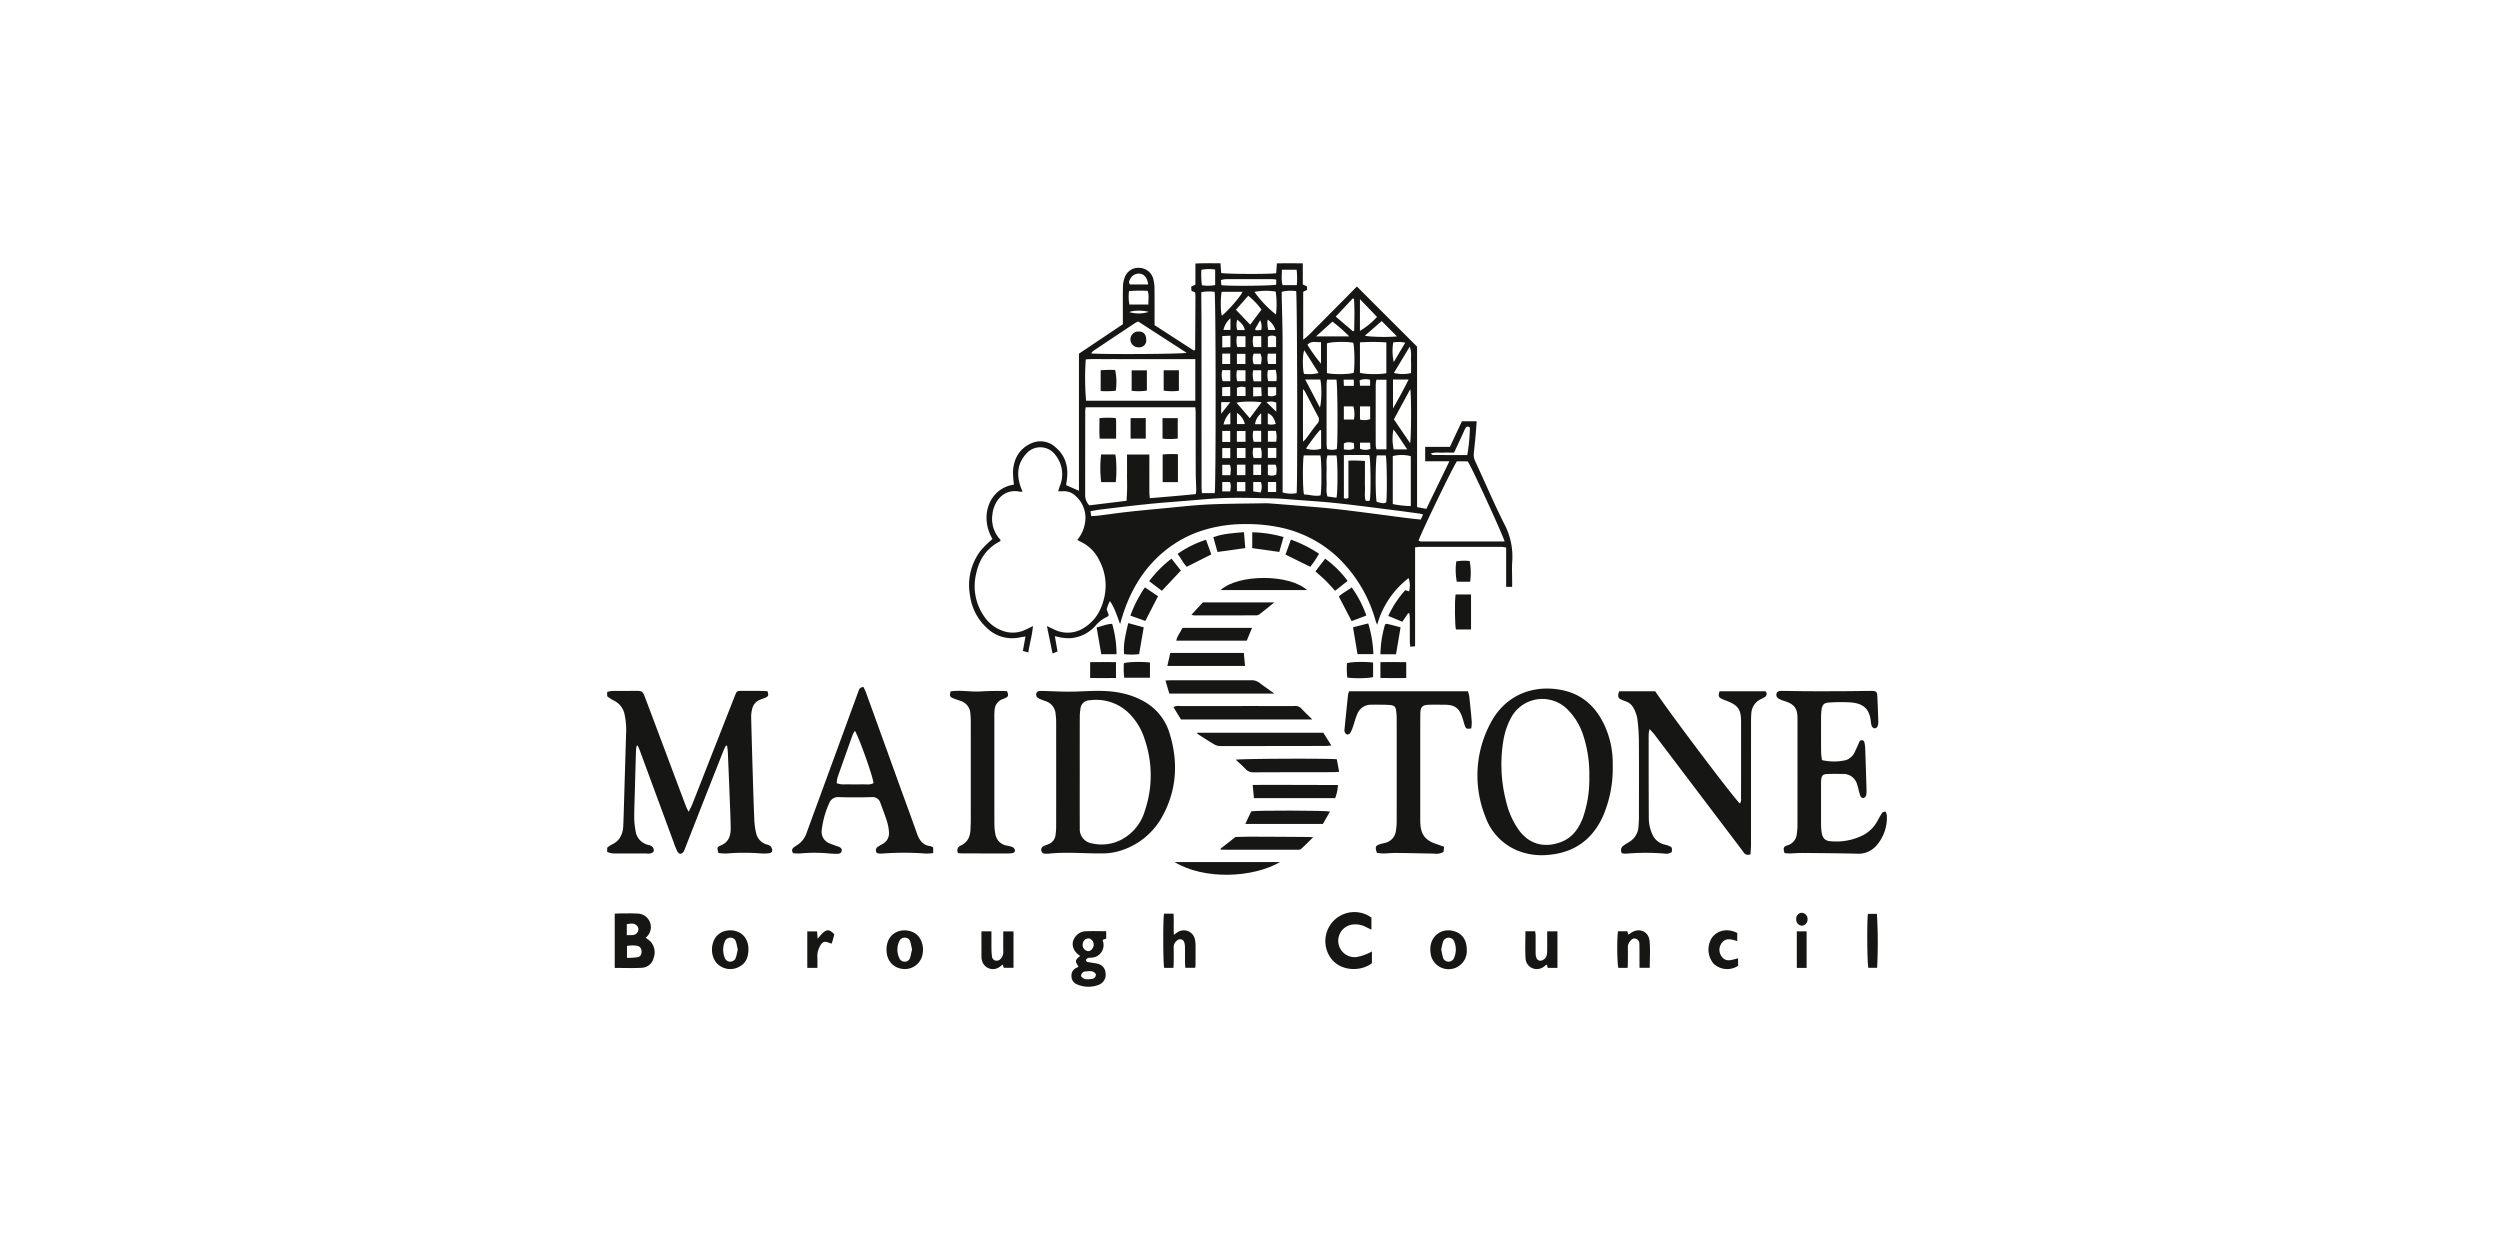 <svg xmlns="http://www.w3.org/2000/svg" width="794" height="396" viewBox="0 0 794 396">
  <g id="mbc" transform="translate(-0.066)">
    <rect id="Rectangle_672" data-name="Rectangle 672" width="794" height="396" transform="translate(0.066)" fill="none"/>
    <g id="Group_935" data-name="Group 935" transform="translate(192.902 83.601)">
      <path id="Path_2225" data-name="Path 2225" d="M1947.966,400.651a7.727,7.727,0,0,1,1.458-.3c2.422-.035,4.844-.011,7.267-.03,2.387-.018,2.543.048,3.361,2.217q4.505,11.957,8.985,23.925,1.993,5.309,3.992,10.614c.173.457.428.882.811,1.656.475-.97.853-1.626,1.128-2.323q3.51-8.9,6.987-17.8,3.277-8.35,6.563-16.7c.623-1.581.677-1.6,2.341-1.588,1.969.011,3.938-.007,5.908.005.721,0,1.442.062,2.114.092.4,1.32.33,1.583-.567,2.005-.56.264-1.154.456-1.732.68a4.006,4.006,0,0,0-2.556,2.945,9.864,9.864,0,0,0-.327,2.5c.144,6.205.327,12.41.516,18.614.144,4.738.284,9.476.491,14.211a22.749,22.749,0,0,0,.545,4.007,4.833,4.833,0,0,0,3.364,3.713,3.009,3.009,0,0,1,1.222.54,2.154,2.154,0,0,1,.56,1.3c.02.558-.446.9-1.013.943a13.139,13.139,0,0,1-2.193.093,68.083,68.083,0,0,0-11.338,0,16.934,16.934,0,0,1-2.549-.16c-.472-1.588-.463-1.911.686-2.371,2.6-1.043,3.242-3.157,3.207-5.6-.052-3.553-.224-7.105-.361-10.658q-.255-6.681-.544-13.361c-.03-.7-.153-1.389-.233-2.083l-.385-.047c-.236.481-.506.948-.7,1.445q-3.953,9.994-7.888,20-2.23,5.671-4.438,11.349a5.54,5.54,0,0,1-.337.776c-.591,1.019-1.51,1.064-2.067.015a23.96,23.96,0,0,1-1.2-2.976q-5.362-14.529-10.714-29.061c-.19-.517-.42-1.019-.632-1.528l-.351.006a10.16,10.16,0,0,0-.221,1.351q-.2,6.683-.374,13.369c-.074,2.764-.2,5.529-.191,8.293a22.686,22.686,0,0,0,.429,4.028,5.231,5.231,0,0,0,4.063,4.486c.912.232,1.741.607,1.707,1.77a1.978,1.978,0,0,1-.138.482,2.63,2.63,0,0,1-2.075.471c-3.609-.015-7.219.018-10.828-.024a7.214,7.214,0,0,1-1.746-.465v-1.355a11.132,11.132,0,0,1,1.53-1.039c2.592-1.2,3.478-3.408,3.584-6.043.15-3.717.238-7.436.35-11.155q.262-8.7.52-17.409a25.159,25.159,0,0,0-.468-6.725,6.173,6.173,0,0,0-3.576-4.431,14.047,14.047,0,0,1-1.94-1.3Z" transform="translate(-1947.966 -264.496)" fill="#161615"/>
      <path id="Path_2226" data-name="Path 2226" d="M2428.427,90.244v31.409l-1.536.146c-.053-.582-.131-1.065-.133-1.549-.013-2.484,0-4.969-.013-7.453,0-.526-.079-1.052-.123-1.578l-.386-.093c-.578.856-1.158,1.711-1.855,2.742l-4.464-1.849a32.367,32.367,0,0,1,5.393-8.186l1.2.384a7.13,7.13,0,0,0-.15-4.211,28.321,28.321,0,0,0-9.969,14.813c-.222-.524-.369-.785-.45-1.065a44,44,0,0,0-12.752-20.969,38.179,38.179,0,0,0-17.472-8.838,50.753,50.753,0,0,0-10.914-1.1,44.619,44.619,0,0,0-13.024,1.765,36.368,36.368,0,0,0-12.539,6.5c-7.578,6.056-11.975,14.091-14.5,23.5-.961-2.524-1.651-4.995-3.228-7.319-.254.531-.454.9-.6,1.279-.164.419-.281.856-.43,1.319q.321.916.659,1.886c-.192.207-.311.442-.494.514a10.708,10.708,0,0,0-3.843,2.972,11.83,11.83,0,0,1-7.544,3.8,13.006,13.006,0,0,1-2.854-.118c-.715-.078-1.416-.289-2.387-.5.295,1.7.557,3.224.842,4.873l-1.574.639c-.6-2.922-1.169-5.7-1.792-8.722.889.419,1.537.721,2.18,1.03a9.585,9.585,0,0,0,9.961-.713c3.52-2.3,5.3-5.76,6.155-9.742a16.887,16.887,0,0,0-1.682-11.473,12.457,12.457,0,0,0-5.867-5.867c-.352-.165-.683-.372-1.1-.6a11.17,11.17,0,0,0,2.451-5.392,9.3,9.3,0,0,0-3.115-8.678,5.269,5.269,0,0,0-3.892-1.382c-.442.028-.888,0-1.515,0,.19-.607.311-1.073.481-1.52a9.787,9.787,0,0,0-1.308-9.922,5.923,5.923,0,0,0-9.027-.79c-3.019,3.122-3.433,6.689-2.138,10.634.173.526.4,1.031.684,1.733a5.477,5.477,0,0,1-.9-.006c-5.294-1.053-8.284,3.3-8.678,7.25a9.593,9.593,0,0,0,2.49,7.971c.064.068.056.208.088.345a1.836,1.836,0,0,1-.35.316c-4.283,2.231-6.567,5.924-7.466,10.51a16.758,16.758,0,0,0,2.512,13.078,11.835,11.835,0,0,0,5.852,4.686,9.31,9.31,0,0,0,7.093-.175c.822-.359,1.616-.781,2.654-1.286-.242,2.925-1.038,5.534-1.48,8.381l-1.716-.489c.276-1.541.533-2.964.824-4.586-.708.114-1.242.177-1.764.289a11.493,11.493,0,0,1-10.6-3.1,16.828,16.828,0,0,1-5.239-10.167,18.088,18.088,0,0,1,3.226-14.1,25.376,25.376,0,0,1,2.672-2.795c.392-.392.831-.736,1.23-1.085-4.369-7.433-.8-16.235,6.826-17.263a28.591,28.591,0,0,1-.314-4.332c.283-3.84,1.913-6.95,5.537-8.668a7.012,7.012,0,0,1,8.034,1.185c3.339,2.843,4.117,6.574,3.484,10.733-.051.332-.118.662-.169.993a1.231,1.231,0,0,0,.076.3l3.986,1.727V28.724l13.948-9.351v-1.9c0-3.331-.036-6.662.024-9.993a8.592,8.592,0,0,1,.507-2.8,4.568,4.568,0,0,1,4.847-3.2,4.68,4.68,0,0,1,4.354,3.852A12.564,12.564,0,0,1,2345.669,8c.037,3.274.015,6.549.015,9.823V19.67l12.452,8.06a2.5,2.5,0,0,0,.348-.181c.04-.037.09-.092.09-.14q.051-8.547.091-17.094c0-.33-.06-.662-.1-1.051l-1.163-.483c-.025-.4-.051-.837-.082-1.342l1.335-.641V.1c2.719-.149,5.279-.082,7.964-.08.083,1.146.153,2.13.221,3.073,1.364.365,15.562.425,17.465.069.067-.933.138-1.918.223-3.123,2.729-.031,5.4-.034,8.241.006v6.7l1.351.631v1.1l-1.23.6V24.286A24.479,24.479,0,0,0,2396.429,21c1.143-1.091,2.238-2.234,3.354-3.354s2.23-2.243,3.345-3.364,2.233-2.239,3.346-3.364,2.211-2.249,3.465-3.527l19.114,19.1V77.463l2.941.557c2.439-5.034,4.814-9.938,7.328-15.122h-7.691V58.32h7.853c1.3-2.773,2.545-5.413,3.82-8.122h4.688c-.131,1.689-.24,3.291-.385,4.89-.162,1.793-.357,3.585-.538,5.376a4.881,4.881,0,0,0,.537,2.605c3.086,6.651,5.956,13.408,9.258,19.95a22,22,0,0,1,2.415,11.723c-.139,2.08-.025,4.177-.025,6.266v1.782h-1.908V90.3a10.615,10.615,0,0,0-1.428-.214q-13.051-.016-26.1,0c-.38,0-.762.084-1.385.157m-104.64-44.487c-.057.538-.133.921-.133,1.3q-.01,13.372-.012,26.741a4.592,4.592,0,0,0,1.3,3.1l11.833-1.444a68.11,68.11,0,0,0,.15-7.367c.031-2.409.007-4.817.007-7.328h7.094v1.917c0,3.328-.008,6.657,0,9.985,0,.59.082,1.181.14,1.968,5.011-.424,9.8-.814,14.585-1.3a8.255,8.255,0,0,0,.17-1.2c-.044-1.9-.16-3.807-.167-5.711-.026-6.263-.013-12.525-.023-18.787,0-.6-.068-1.191-.111-1.878Zm133.069,42.615c-.7-2.357-10.638-24.079-11.735-25.442H2441.7c-1.258,1.74-11.822,23.615-12.157,25.2a2.616,2.616,0,0,0,.743.232c8.8.012,17.591.01,26.567.01m-98.229-57.912h-21.021c-2.315,0-4.63-.016-6.946,0-2.288.021-4.585-.1-6.822.085a83.961,83.961,0,0,0,.1,13.12h34.687Zm32.189,42.554c.308-2.774.185-62.785-.157-64.147a11.53,11.53,0,0,0-4.573.214c0,.692-.01,1.3,0,1.908.089,4.619.253,9.237.263,13.856.035,15.348.013,30.694.013,46.042v1.917a9.487,9.487,0,0,0,4.451.209m-26.027.011c.425-1.917.366-62.577-.031-63.924a11.945,11.945,0,0,0-4.221.12c0,.624,0,1.179,0,1.734.021,2.766.058,5.531.06,8.3q.015,25.826.022,51.652c0,.708.069,1.417.1,2.121Zm66.19,6.784c-.537-.14-.8-.236-1.065-.273-2.676-.369-5.353-.747-8.034-1.084-6.087-.765-12.168-1.58-18.267-2.236-4.479-.482-8.98-.757-13.474-1.1-2.135-.166-4.272-.364-6.412-.409-5.075-.108-10.157-.273-15.229-.148-4.273.106-8.54.57-12.807.908-4.212.333-8.425.649-12.628,1.08-4.872.5-9.734,1.105-14.6,1.687-.993.119-1.974.329-3.113.524.075.552.138,1.007.214,1.566.9-.062,1.629-.079,2.348-.168,3.127-.389,6.247-.841,9.377-1.191,3.639-.407,7.282-.749,10.928-1.087,4.822-.447,9.64-1.023,14.473-1.252,6.029-.285,12.07-.275,18.106-.382.675-.012,1.354.029,2.03.081,3.818.3,7.635.6,11.452.915,2.862.24,5.727.468,8.583.779,3.414.372,6.82.811,10.226,1.247,4.13.529,8.254,1.091,12.384,1.622,1.557.2,3.119.352,4.759.534.25-.537.452-.972.747-1.609M2340.5,18.51a8.67,8.67,0,0,0-1,.484q-6.684,4.439-13.35,8.906a3.433,3.433,0,0,0-.594.746c2.975.351,28.936.22,30.3-.2L2340.5,18.51m86.566,42.776a11.3,11.3,0,0,0-5.724-.033V76.5a33.51,33.51,0,0,0,5.724.633Zm-26.631-26.4c2.038.518,7.38.411,8.5-.106.378-1.967.273-8.348-.157-9.5-1.794-.461-7.143-.354-8.345.2Zm18.864.033V25.143a66.644,66.644,0,0,0-8.387-.013v9.649c1.3.511,6.54.591,8.387.137m-18.832,2.036c-.063.551-.144.932-.146,1.314q-.012,9.655,0,19.309a11.121,11.121,0,0,0,.182,1.432,4.659,4.659,0,0,0,3.068.007c.354-2.1.251-20.8-.139-22.062Zm15.673.06a10.045,10.045,0,0,0-.217,1.47q-.021,9.655,0,19.309a7.522,7.522,0,0,0,.241,1.308h3.164V37.012ZM2398.4,73.721c.4-1.691.352-11.37-.059-12.687h-5.258c-.414,1.757-.357,11.093.077,12.407,1.731.017,3.461.7,5.24.28m8.855.807V62.7a45.866,45.866,0,0,1,5.245.112v4.352c0,1.352-.039,2.706.014,4.055.053,1.383-.239,2.793.219,4.195a6.666,6.666,0,0,0,.88.089,1.3,1.3,0,0,0,.429-.169c.386-1.975.289-13.109-.163-14.4-2.627-.031-5.3-.063-8.07.019V74.634a4.1,4.1,0,0,0,.732.145,3.045,3.045,0,0,0,.715-.25m9.03-13.5c-.493,1.549-.5,13.332-.049,14.773.992.139,1.98.76,3.03.143.311-2.174.212-13.619-.153-14.916Zm10.546-3.891c.386-1.409.436-15.237.063-17.15l-5.2,9.592,5.142,7.559m-34-.493a9.6,9.6,0,0,0,.873-.827c1.216-1.617,2.363-3.29,3.649-4.848a1.912,1.912,0,0,0,.181-2.441c-1.413-2.626-2.774-5.279-4.161-7.918a5.152,5.152,0,0,0-.534-.613c-.044,5.618-.037,10.95-.007,16.648m10.618,17.829c.447-1.628.417-12.106-.009-13.435H2400.6c-.5,1.525-.219,3-.269,4.439-.049,1.409-.052,2.823,0,4.232.055,1.435-.256,2.908.273,4.364l2.846.4m-31.932-59.7c1.647,1.722,3.1,3.236,4.538,4.74l3.587-4.771a21.9,21.9,0,0,0-4.2-4.409l-3.921,4.439m12.8-9.559a7.065,7.065,0,0,0-.958-.152q-7.6-.013-15.2,0a7.889,7.889,0,0,0-1.4.279c.047.644.084,1.16.118,1.635,2.729.33,16.168.2,17.434-.172Zm24.373,16.405.4-.2c.027-3.37.178-6.743-.076-10.109l-.377-.13c-1.775,1.889-3.551,3.777-5.42,5.764l5.473,4.673m2.216-.134a23.434,23.434,0,0,0,5.426-4.431l-5.426-5.653ZM2445,60.923a56.473,56.473,0,0,0,.833-8.728c-.765-.562-1.187-.265-1.478.313-.378.754-.709,1.533-1.063,2.3l-2.471,5.339c-1.32,0-2.5-.038-3.681.012s-2.4-.249-3.775.341c.384.221.562.41.74.41,3.592.017,7.186.014,10.9.014M2377.41,9.1a34.431,34.431,0,0,0,6.829,7.189A27.862,27.862,0,0,0,2384.156,9a19.368,19.368,0,0,0-6.747.105M2367,9.071c-.422,2-.352,6.514.071,7.586,2.027-1.615,5.964-6.139,6.561-7.586ZM2422.67,23.24l-4.851-4.87-5.332,4.635c1.38.424,7.564.525,10.183.235m-25.708.006h10.562a49.656,49.656,0,0,0-5.349-4.7l-5.213,4.7m-53.25-10.129c-.031-1.526.292-2.9-.228-4.347a48.2,48.2,0,0,0-5.905.074,12.839,12.839,0,0,0,.116,4.273Zm83.432,21.763c0-1.265.039-2.594-.01-3.92-.05-1.342.25-2.733-.414-4.461-1.812,3.013-3.409,5.665-5.027,8.356a11.467,11.467,0,0,0,5.452.025M2398.2,45.832c.651-2.3.535-7.743.094-8.882h-4.761c1.625,3.091,3.146,5.987,4.667,8.882m23.211-8.891v9.175c1.843-3.2,3.406-6.074,4.955-9.175ZM2390.858,6.966a22.075,22.075,0,0,0-.063-4.908h-4.676c.041,1.692-.252,3.27.234,4.908ZM2364.929,2a12.834,12.834,0,0,0-4.384.1,26.044,26.044,0,0,0,.185,4.885,10.993,10.993,0,0,0,4.2-.066Zm10.994,47.221c1.238-1.66,2.494-3.347,3.745-5.026-1.732-.4-6.974-.3-7.934.125,1.395,1.631,2.8,3.277,4.189,4.9m17.316-21.569c-.538.957-.617,5.65-.108,7.479a12.5,12.5,0,0,0,4.664-.267c-1.6-2.537-3.072-4.863-4.556-7.212m5.306-2.6c-1.564.147-3.012-.547-4.31.835a48.928,48.928,0,0,0,4.31,6.016Zm.036,28.057-.342-.159a58.309,58.309,0,0,0-4.444,5.918,7.93,7.93,0,0,0,4.787.037Zm-54.949-46.36c-.234-2.431-1.638-3.724-3.471-3.4a3.008,3.008,0,0,0-2.132,1.509c-.326.565-.733,1.175-.137,1.887Zm82.313,52.382c-1.6-2.288-2.788-4.347-4.385-6.319a15.556,15.556,0,0,0,.072,6.319ZM2414.159,45.48h-3.235V49.63a5.167,5.167,0,0,0,3.235-.123Zm-8.361,4.175h3.2a9.132,9.132,0,0,0-.167-4.179H2405.8Zm15.688-24.484a16.585,16.585,0,0,0,.161,6.229l3.65-6.15a9.4,9.4,0,0,0-3.811-.08m-46.926,12.3V33.987h-2.7a7.837,7.837,0,0,0,.074,3.483Zm5,.043V34h-2.548a7.136,7.136,0,0,0,.165,3.517Zm2.13-3.557a7.549,7.549,0,0,0,.086,3.483h2.61a9.758,9.758,0,0,0-.242-3.594l-2.455.111m-11.97,19.309h-2.534v3.5h2.534Zm4.856.013h-2.754v3.447h2.754Zm-7.386-19.325a6.594,6.594,0,0,0,.124,3.507h2.43V33.953Zm2.588-10.94-2.59.122v3.625l2.59-.115Zm4.778,3.622V23.171h-2.707a7.526,7.526,0,0,0,.111,3.464Zm4.985,30.081V53.228h-2.481a6.466,6.466,0,0,0,.117,3.489Zm4.763-.023a7.937,7.937,0,0,0-.1-3.441h-2.521v3.441Zm-7.221-33.544a6.148,6.148,0,0,0,.076,3.483h2.409V23.15Zm7.2,3.488v-3.3a2.6,2.6,0,0,0-2.614.006v3.3Zm-9.745,2.156h-2.7v3.226h2.7Zm4.945,3.272c.3-1.9.287-2.154-.18-3.329h-2.164a4.773,4.773,0,0,0,.046,3.329Zm2.188-3.345a6.986,6.986,0,0,0,.113,3.292h2.479V28.721Zm.011,43.945h2.616V69.475h-2.616Zm-14.507-40.653h2.523v-3.3h-2.523Zm14.493,35.2a3.143,3.143,0,0,0,2.669-.1c.05-1.069.329-2.118-.236-3.125h-2.434Zm-4.634.052h2.485V63.956h-2.485Zm-2.5-3.284h-2.691V67.3h2.691Zm-4.78,3.347c.087-1.266.329-2.316-.179-3.311h-2.392v3.311Zm14.6-8.659h-2.69v3.171h2.69Zm-7.279-.048a5.582,5.582,0,0,0,.088,3.259h2.447a6.888,6.888,0,0,0-.2-3.259Zm-5.24,3.244h2.738V58.675h-2.738Zm-2.106-3.166h-2.545v3.207h2.545Zm9.635,14.115a4.633,4.633,0,0,0,.091-3.334h-2.435v2.993l2.343.341M2377,42.31l2.708-.133c-.056-1.072-.1-1.925-.146-2.779H2377Zm-5.151,30.122h2.667V69.5h-2.667Zm-4.67.042h2.555c.085-1.059.361-2.021-.144-2.986h-2.411Zm2.534-30.281V39.256l-2.551.138v2.8Zm4.874-2.75a3.476,3.476,0,0,0-2.743.144v2.579h2.743Zm7.09-.058v2.663a3,3,0,0,0,2.626-.211V39.384Zm29.257,19.527a4.122,4.122,0,0,0,3.3.038c-.035-.663-.066-1.3-.1-1.95h-3.2ZM2409,57.092c-1.894-.337-2.022-.329-3.2.13v1.912c1.118.068,2.136.374,3.275-.309-.024-.534-.05-1.109-.078-1.732m-.026-18.133V36.993h-3.252c.034.727.062,1.307.093,1.965Zm5.163-1.944a5.493,5.493,0,0,0-3.317.155c.041.589.08,1.161.121,1.742h3.2ZM2381.646,51.1a4.192,4.192,0,0,0,2.535-.087c-.637-2.045-1.138-2.722-2.535-3.4Zm-9.788-3.551V51.09h2.5a5.743,5.743,0,0,0-2.5-3.538m-5.019.268,2.9-3.7h-2.9Zm7.51-26.582c-.276-1.516-1.244-2.364-2.405-3.316a5.938,5.938,0,0,0,0,3.316Zm-4.567-3.756a6.886,6.886,0,0,0-2.217,3.7h2.217Zm-.032,29.859a7.574,7.574,0,0,0-2.157,3.889l2.157-.095Zm14.3-26.135a5.825,5.825,0,0,0-2.441-3.286,8.154,8.154,0,0,0,.183,3.286Zm.293,23.064a4.38,4.38,0,0,0-3.1-.1l3.1,2.98Zm-4.792,3.391a5.237,5.237,0,0,0-1.951,3.462h1.951ZM2377.6,20.913l.248.4,1.706-.1a4.551,4.551,0,0,0-.339-3.115l-1.615,2.814m-33.815-5.446c-1.748-.576-5.168-.5-6.1.063a10.482,10.482,0,0,0,6.1-.063" transform="translate(-2171.831 -0.001)" fill="#161615"/>
      <path id="Path_2227" data-name="Path 2227" d="M2361.774,400.559c4.961-.163,9.936-.6,14.859.463a24.448,24.448,0,0,1,7.558,2.887,17.115,17.115,0,0,1,7.695,9.768c2.823,9,2.409,17.856-2.114,26.255a22.829,22.829,0,0,1-14.635,11.484,19.82,19.82,0,0,1-5.02.536c-5.474.039-10.951-.515-16.424.06a7.067,7.067,0,0,1-1.353,0,1.076,1.076,0,0,1-1.121-.849,1.259,1.259,0,0,1,.576-1.466,8.933,8.933,0,0,1,1.4-.583,3.565,3.565,0,0,0,2.527-3.1,19.583,19.583,0,0,0,.186-2.53q.019-16.6,0-33.2a20.807,20.807,0,0,0-.182-2.7,4.578,4.578,0,0,0-3.188-4c-.587-.2-1.171-.415-1.745-.656-.938-.395-1.323-.921-1.214-1.6.113-.707.577-1.012,1.693-.986,2.259.052,4.514.159,6.773.216,1.24.031,2.482.006,3.725.006m1.631,25.108c0,6.092-.022,12.185.01,18.277a4.546,4.546,0,0,0,3.884,4.818,13.491,13.491,0,0,0,9.96-1.542,15.093,15.093,0,0,0,6.8-8.755,34.963,34.963,0,0,0,.071-22.436,20.245,20.245,0,0,0-5.135-8.645,14.908,14.908,0,0,0-12.429-4.079,2.945,2.945,0,0,0-2.941,2.749,15.883,15.883,0,0,0-.213,2.859c-.019,5.585-.009,11.169-.011,16.754" transform="translate(-2213.308 -264.506)" fill="#161615"/>
      <path id="Path_2228" data-name="Path 2228" d="M2906.125,400.676c4.369,6.622,25.354,34.458,26.911,35.659a2.536,2.536,0,0,0,.334-1.742c.026-2.484.02-4.969.02-7.453q0-8.47,0-16.939c-.006-3.678-.967-5.064-4.359-6.393-.579-.226-1.167-.435-1.724-.707-1.092-.535-1.22-.964-.733-2.427h14.588a1.17,1.17,0,0,1-.359,1.906,10.734,10.734,0,0,1-1.044.556,5.329,5.329,0,0,0-3.115,4.7c-.091,1.009-.087,2.03-.087,3.046q-.01,19.311-.013,38.621c0,1-.11,1.992-.168,2.954a1.727,1.727,0,0,1-2.3-.805q-3.721-4.932-7.458-9.853-10.373-13.7-20.749-27.4c-.39-.514-.858-.968-1.534-1.723a10.863,10.863,0,0,0-.295,1.6c0,8.865,0,17.73.048,26.594a12.561,12.561,0,0,0,1.208,5.412,5.49,5.49,0,0,0,3.49,2.991c.539.165,1.1.281,1.622.485,1.043.406,1.125.6.983,1.963a2.9,2.9,0,0,1-2.229.52,71.643,71.643,0,0,0-12.354.022,5.525,5.525,0,0,1-1.251-.131,1.733,1.733,0,0,1,.564-2.47c.581-.443,1.225-.806,1.845-1.2a5.93,5.93,0,0,0,2.838-4.757c.084-1.011.148-2.028.148-3.042.013-8.131.045-16.262-.015-24.393a58.17,58.17,0,0,0-.526-7.075,11.058,11.058,0,0,0-1.144-3.151,4.377,4.377,0,0,0-2.507-2.163c-.368-.143-.75-.26-1.108-.421-1.4-.626-1.549-1.034-.981-2.781Z" transform="translate(-2573.263 -264.731)" fill="#161615"/>
      <path id="Path_2229" data-name="Path 2229" d="M2805.593,422.431a38.441,38.441,0,0,1-3.115,16.283c-3.375,7.442-9.156,11.529-17.289,12.242a20.759,20.759,0,0,1-8.045-.738,18.108,18.108,0,0,1-11.985-11.353,35.215,35.215,0,0,1,1.657-29.8c5.038-9.631,14.8-12.451,23.714-10.195,5.978,1.513,9.968,5.546,12.5,11.04a28.74,28.74,0,0,1,2.561,12.525m-7.436,3.719a39.582,39.582,0,0,0-1.87-12.992,20.418,20.418,0,0,0-5.478-8.8,11.265,11.265,0,0,0-17.413,2.869,23.145,23.145,0,0,0-2.459,6.986,46.564,46.564,0,0,0,.889,20.112,25.577,25.577,0,0,0,3.94,8.735c3.3,4.543,8.13,5.793,13.35,3.833,3.653-1.372,5.7-4.287,7.026-7.782a37.044,37.044,0,0,0,2.015-12.961" transform="translate(-2486.226 -263.052)" fill="#161615"/>
      <path id="Path_2230" data-name="Path 2230" d="M3056.878,422.3a16.812,16.812,0,0,0,7.621.012,4.823,4.823,0,0,0,2.941-2.877c.544-1.108,1.021-2.247,1.485-3.276.909-.395,1.341-.077,1.484.675a12.427,12.427,0,0,1,.219,1.845q.229,6.6.419,13.2a6.771,6.771,0,0,1-.046,1.182c-.092.648-.339,1.2-1.1,1.312-.8-.211-.9-.931-1.09-1.568-.267-.92-.442-1.87-.75-2.776a4.5,4.5,0,0,0-4.574-3.323c-1.581-.032-3.163-.036-4.744.008s-1.973.452-2.119,2.016c-.037.392-.029.789-.029,1.184,0,4.29-.011,8.58.007,12.869a18.312,18.312,0,0,0,.191,2.527c.245,1.675,1.093,2.638,2.72,2.745a18.8,18.8,0,0,0,10.658-2.022,10.913,10.913,0,0,0,4.338-4.4c.379-.693.752-1.389,1.163-2.063.292-.476.588-.994,1.487-.846a4.472,4.472,0,0,1,.329,1.141,13.38,13.38,0,0,1-3.363,9.658,7.552,7.552,0,0,1-6.211,2.5c-5.7-.133-11.4-.179-17.1-.226-1.409-.012-2.819.124-4.229.155a15.213,15.213,0,0,1-1.581-.116c-.471-1.616-.377-2.051.952-2.472a4.113,4.113,0,0,0,2.952-3.735,17,17,0,0,0,.2-2.355q.02-17.187.009-34.372c0-3.021-1.047-4.361-3.977-5.307a13.483,13.483,0,0,1-1.588-.582c-.883-.413-1.245-.994-1.125-1.68.123-.707.571-1.012,1.694-1.006,2.711.014,5.422.086,8.133.1q6.01.023,12.021-.012c2.767-.013,5.534-.077,8.3-.089,1.541-.006,1.831.252,1.9,1.7q.194,3.972.308,7.949a4.235,4.235,0,0,1-.248,1.647,1.17,1.17,0,0,1-.891.6,1.224,1.224,0,0,1-.886-.61,4.407,4.407,0,0,1-.324-1.471c-.429-4.014-2.271-5.858-6.493-6.164a54.674,54.674,0,0,0-6.759.04c-1.687.087-2.232.718-2.445,2.438a19.266,19.266,0,0,0-.13,2.362c-.012,3.669-.017,7.337.013,11.006,0,.768.16,1.536.267,2.485" transform="translate(-2671.071 -264.497)" fill="#161615"/>
      <path id="Path_2231" data-name="Path 2231" d="M2143.779,396.775c.278.613.591,1.2.816,1.819q5.476,15.119,10.932,30.245c1.726,4.775,3.493,9.536,5.177,14.326.762,2.166,1.845,3.875,4.373,4.138a2.985,2.985,0,0,1,.821.4v1.782a15.354,15.354,0,0,1-2.236.168,92.343,92.343,0,0,0-13.877-.011,6.758,6.758,0,0,1-1.179-.019,2.818,2.818,0,0,1-.633-.214,1.322,1.322,0,0,1,.532-2.015c.38-.243.754-.5,1.153-.705a3.831,3.831,0,0,0,2.195-3.883,14.1,14.1,0,0,0-.609-3.31c-.625-1.989-1.375-3.939-2.1-5.9a2.585,2.585,0,0,0-2.83-1.878c-3.442.108-6.892.1-10.335.005a2.954,2.954,0,0,0-3.081,1.884,29.043,29.043,0,0,0-2.4,8.606,3.933,3.933,0,0,0,2.669,4.263c.88.378,1.8.677,2.7,1,.646.232,1.118.606.964,1.365-.137.671-.683.868-1.285.872a21.7,21.7,0,0,1-2.369-.071,48.641,48.641,0,0,0-9.64-.022,13.269,13.269,0,0,1-2.151-.107c-.511-.895-.29-1.416.262-1.847a6.949,6.949,0,0,1,.839-.571,7.38,7.38,0,0,0,3.268-4.17q1.766-4.851,3.549-9.695,6.4-17.482,12.8-34.964c.244-.663.385-1.472,1.667-1.5m-2.735,13.888a8.927,8.927,0,0,0-.67,1.175q-2.43,6.769-4.815,13.553a10.561,10.561,0,0,0-.3,1.893c1.441.605,2.754.345,4.034.383,1.3.039,2.6.051,3.895,0,1.259-.052,2.58.292,3.75-.391,0-1.616-4.509-14.375-5.894-16.61" transform="translate(-2062.358 -262.155)" fill="#161615"/>
      <path id="Path_2232" data-name="Path 2232" d="M2669.784,450.069c-.077.687-.134,1.169-.184,1.619a4.55,4.55,0,0,1-3.029.54c-4.007-.072-8.015-.168-12.023-.208-1.353-.013-2.706.15-4.06.165a17.856,17.856,0,0,1-2.044-.193c-.656-1.9-.459-2.333,1.124-2.8.435-.127.873-.235,1.314-.335a4.471,4.471,0,0,0,3.609-3.99,20.236,20.236,0,0,0,.231-3.2q.024-16.088,0-32.175a18.588,18.588,0,0,0-.183-2.7c-.174-1.185-.55-1.589-1.729-1.734a30.784,30.784,0,0,0-3.212-.117c-.96-.016-1.92-.021-2.881,0a4.634,4.634,0,0,0-4.455,2.82c-.631,1.437-1,2.985-1.53,4.47a7.549,7.549,0,0,1-.852,1.809,1.133,1.133,0,0,1-1.009.332c-.289-.084-.55-.5-.677-.832a2.314,2.314,0,0,1-.024-1q.536-5.388,1.1-10.773a5.5,5.5,0,0,1,.364-1.106h37.68a8.066,8.066,0,0,1,.442,1.482c.3,2.748.583,5.5.81,8.252a11.951,11.951,0,0,1-.169,2.073c-1.412.217-1.644.142-2.011-.824-.3-.788-.482-1.621-.742-2.427-1.045-3.245-2.444-4.27-5.828-4.278-1.524,0-3.049-.018-4.575,0-2.368.035-3,.638-3.014,3.051-.034,5.25-.019,10.5-.021,15.749q0,8.383,0,16.765c0,.79-.009,1.583.042,2.371.211,3.311,1.65,5.149,4.811,6.217.891.3,1.769.632,2.715.973" transform="translate(-2403.97 -264.724)" fill="#161615"/>
      <path id="Path_2233" data-name="Path 2233" d="M2271.49,451.843a1.621,1.621,0,0,1,.812-2.416c2.32-1.084,3.062-3.009,3.111-5.373.015-.79.079-1.579.079-2.368q.008-15.838,0-31.674c0-.845-.061-1.691-.13-2.534a4.405,4.405,0,0,0-3.142-4.006c-.794-.294-1.615-.523-2.392-.86-1-.433-1.087-.735-.751-2.156,2.978-.462,6.006.138,9.024.046a87.174,87.174,0,0,1,8.9-.125c.559,1.413.468,1.717-.608,2.224a5.269,5.269,0,0,1-.631.251,3.883,3.883,0,0,0-2.7,3.554,17.088,17.088,0,0,0-.081,2.2q-.007,16.854.01,33.707a17.743,17.743,0,0,0,.327,3.524,4.388,4.388,0,0,0,3.608,3.6,8.782,8.782,0,0,1,1.8.456,1.534,1.534,0,0,1,.785.943c.112.583-.356.918-.913,1a10.261,10.261,0,0,1-1.516.1q-7.195-.005-14.392-.031c-.383,0-.767-.042-1.2-.067" transform="translate(-2160.01 -264.471)" fill="#161615"/>
      <path id="Path_2234" data-name="Path 2234" d="M2522.156,418.74h-41.7c-.777-1.272-1.56-2.552-2.38-3.9a2.9,2.9,0,0,1,2.051-.349q15.924-.019,31.85-.009c1.582,0,3.163.03,4.744-.012a2.4,2.4,0,0,1,1.945.795c1.04,1.094,2.138,2.132,3.492,3.47" transform="translate(-2298.216 -273.843)" fill="#161615"/>
      <path id="Path_2235" data-name="Path 2235" d="M2540.048,439.5c.816,1.3,1.618,2.571,2.547,4.049-.705.064-1.181.145-1.658.146q-16.752.037-33.5.039a3.971,3.971,0,0,1-1.913-.461c-1.8-1.044-3.545-2.2-5.3-3.315-.126-.08-.2-.234-.384-.457Z" transform="translate(-2312.594 -290.386)" fill="#161615"/>
      <path id="Path_2236" data-name="Path 2236" d="M1955.042,625.907V608.675c.734-.028,1.391-.074,2.049-.075,1.691,0,3.387-.061,5.072.044a4.327,4.327,0,0,1,4.349,4.619,4.465,4.465,0,0,1-1.654,3.073,11.907,11.907,0,0,1,1.582,1.232,5.11,5.11,0,0,1,.936,5.23,3.989,3.989,0,0,1-3.665,3.062c-2.847.173-5.713.046-8.668.046m3.887-3.188a28.816,28.816,0,0,0,3.28-.192c.983-.168,1.372-.841,1.344-1.859a1.69,1.69,0,0,0-1.461-1.789,9.1,9.1,0,0,0-3.163.055Zm-.052-7.194c1.3-.12,2.545.314,3.358-.9a1.621,1.621,0,0,0-.076-2.04c-.9-1.039-2.084-.74-3.282-.586Z" transform="translate(-1952.639 -402.099)" fill="#161615"/>
      <path id="Path_2237" data-name="Path 2237" d="M2505.183,394.611H2471.8c-.4-1.374-.8-2.7-1.229-4.165.651-.032,1.147-.078,1.645-.078,8.529,0,17.059.019,25.59-.01a4.108,4.108,0,0,1,2.656.846c1.433,1.086,2.913,2.109,4.718,3.407" transform="translate(-2293.259 -257.915)" fill="#161615"/>
      <path id="Path_2238" data-name="Path 2238" d="M2635.109,609.439v3.829c-.671-.321-1.2-.57-1.734-.832a7.375,7.375,0,0,0-3.924-.829,5.205,5.205,0,1,0,.779,10.38,13.971,13.971,0,0,0,3.074-.854,19.652,19.652,0,0,0,1.965-.924v3.72c-3.417,2.63-9.519,2.609-12.653-1.115a9.222,9.222,0,0,1,12.493-13.375" transform="translate(-2392.382 -401.612)" fill="#161615"/>
      <path id="Path_2239" data-name="Path 2239" d="M2384.837,636.482c-1.18-1.78-1.119-2.088.551-3.411-2.695-1.662-3.22-4.568-1.088-6.617a4.16,4.16,0,0,1,2.349-1.178c2.286-.158,4.591-.055,6.988-.055v2.342l-1.025.365c-.025.1-.1.214-.07.3a4,4,0,0,1-3.675,5.4c-.6.043-1.406-.024-1.693.8.243.747.912.606,1.425.719.768.168,1.571.2,2.328.406a3.179,3.179,0,0,1,2.5,3.03,3.377,3.377,0,0,1-2,3.589,8.989,8.989,0,0,1-7.075-.075,2.75,2.75,0,0,1-1.751-2.661,2.633,2.633,0,0,1,1.57-2.579c.2-.1.392-.216.665-.367m4.813-6.812a2.033,2.033,0,0,0-1.437-2.163,1.88,1.88,0,0,0-2.042,1.752,2,2,0,0,0,1.688,2.293c.822.055,1.668-.832,1.791-1.882m-4,9.831c.865,1.254,2.159,1.011,3.364.875a1.406,1.406,0,0,0,1.354-1.475c-.791-1.3-2.051-.994-3.189-.906a1.449,1.449,0,0,0-1.53,1.506" transform="translate(-2235.137 -413.071)" fill="#161615"/>
      <path id="Path_2240" data-name="Path 2240" d="M2536.421,464.126c1.345-.342,29.876-.447,32.079-.142.23,1.246.471,2.548.737,3.985-.642.046-1.131.109-1.621.11-8.467.016-16.933.01-25.4.055a3.367,3.367,0,0,1-2.705-1.053c-.953-1.011-2.005-1.927-3.09-2.955" transform="translate(-2336.766 -306.443)" fill="#161615"/>
      <path id="Path_2241" data-name="Path 2241" d="M2552.625,492.523c-.133-1.414-.253-2.688-.395-4.2,9.081-.039,18.016.018,27.078.028a13.432,13.432,0,0,1-.884,4.172Z" transform="translate(-2347.212 -322.633)" fill="#161615"/>
      <path id="Path_2242" data-name="Path 2242" d="M2572.222,512.69c-.763,1.335-1.5,2.632-2.248,3.938h-24.633c.37-.807.661-1.453.965-2.094.313-.658.638-1.31.934-1.914,1.7-.329,23.541-.288,24.981.07" transform="translate(-2342.659 -338.547)" fill="#161615"/>
      <path id="Path_2243" data-name="Path 2243" d="M2473.277,364.828h23.369c.062.712.116,1.365.178,2.017s.128,1.327.2,2.1H2472.35c.313-1.391.6-2.675.926-4.119" transform="translate(-2294.434 -241.048)" fill="#161615"/>
      <path id="Path_2244" data-name="Path 2244" d="M2471.746,626.1h-2.95c-.356-1.2-.411-15.482-.049-17.217h3.012c.165,2.2-.007,4.383.111,6.732.478-.348.772-.588,1.092-.79a3.6,3.6,0,0,1,5.627,2.375,10.569,10.569,0,0,1,.171,2.02c.016,2.088,0,4.176-.014,6.265a3.307,3.307,0,0,1-.137.588h-3.1c-.032-.572-.087-1.122-.092-1.673-.013-1.58.012-3.161-.016-4.741a5.459,5.459,0,0,0-.219-1.664,1.359,1.359,0,0,0-2.188-.667,2.6,2.6,0,0,0-1.175,2.3c.032,1.58.015,3.161,0,4.741,0,.55-.048,1.1-.078,1.726" transform="translate(-2291.89 -402.299)" fill="#161615"/>
      <path id="Path_2245" data-name="Path 2245" d="M2521.97,540.806a1.616,1.616,0,0,1,.163-.282q2.326-1.818,4.655-3.632c1.8-.034,3.6-.1,5.4-.094q8.876.028,17.752.1c.383,0,.764.045,1.493.09-1.389,1.364-2.557,2.556-3.788,3.682a1.763,1.763,0,0,1-1.1.283q-12.091.008-24.183-.024a1.618,1.618,0,0,1-.392-.125" transform="translate(-2327.22 -354.669)" fill="#161615"/>
      <path id="Path_2246" data-name="Path 2246" d="M2512.6,560.548c-8.749,5.036-24.035,5.73-33.543,0Z" transform="translate(-2298.867 -370.362)" fill="#161615"/>
      <path id="Path_2247" data-name="Path 2247" d="M2503.066,345.4h-22.393c.31-1.6,1.374-2.706,1.979-4.08h22.1l-1.688,4.08" transform="translate(-2299.934 -225.516)" fill="#161615"/>
      <path id="Path_2248" data-name="Path 2248" d="M2494.852,321.431l3.627-3.959h22.734c-1.789,1.436-3.3,2.68-4.85,3.864a1.982,1.982,0,0,1-1.125.25q-9.642.035-19.286.032a8.333,8.333,0,0,1-1.1-.188" transform="translate(-2309.302 -209.758)" fill="#161615"/>
      <path id="Path_2249" data-name="Path 2249" d="M2817.6,625.385v11.592h-3.084c-.084-.333-.166-.652-.255-1.008a1.286,1.286,0,0,0-.445.177,3.805,3.805,0,0,1-2.537,1.207,3.532,3.532,0,0,1-3.8-3.332c-.194-2.843-.048-5.708-.048-8.653h3.088a11.527,11.527,0,0,1,.146,1.253c.017,1.634.007,3.269.008,4.9,0,.394-.015.79.012,1.183.084,1.226.588,1.936,1.411,2.018a2.276,2.276,0,0,0,2.028-1.528,4.948,4.948,0,0,0,.207-1.493c.026-1.521.01-3.044.01-4.566v-1.755Z" transform="translate(-2515.793 -413.191)" fill="#161615"/>
      <path id="Path_2250" data-name="Path 2250" d="M2308.488,625.421V636.98H2305.4c-.1-.3-.206-.639-.336-1.046-.374.289-.666.55-.992.761a3.566,3.566,0,0,1-5.615-2.125,2.507,2.507,0,0,1-.146-.658c-.01-2.8-.007-5.6-.007-8.507h3.18c0,1.978-.014,3.879.007,5.779a18.709,18.709,0,0,0,.156,2.186,1.452,1.452,0,0,0,1.132,1.325,1.632,1.632,0,0,0,1.659-.6,2.944,2.944,0,0,0,.8-2.16c-.03-1.578-.008-3.157-.008-4.736v-1.779Z" transform="translate(-2179.434 -413.215)" fill="#161615"/>
      <path id="Path_2251" data-name="Path 2251" d="M2896.677,624.8c.114.373.21.681.333,1.076.225-.152.409-.262.579-.392,2.607-2,5.848-.829,6.156,2.414.264,2.778.054,5.6.054,8.5h-3.254c0-1,0-1.946,0-2.888-.008-1.578.014-3.157-.043-4.734a1.613,1.613,0,0,0-1.209-1.651c-.774-.2-1.282.279-1.727.81a2.871,2.871,0,0,0-.723,2.009c.044,1.577.02,3.156.008,4.735,0,.547-.052,1.094-.083,1.727h-2.928c-.417-1.17-.5-9.7-.1-11.611Z" transform="translate(-2572.677 -412.621)" fill="#161615"/>
      <path id="Path_2252" data-name="Path 2252" d="M2057.648,630.614c-.038,2.276-.706,4.244-2.855,5.375a5.86,5.86,0,0,1-6.124-.19c-2.233-1.366-3.2-4.658-2.2-7.552a5.283,5.283,0,0,1,4.1-3.646c3.156-.689,7.156,1.066,7.087,6.014m-3.382-.02c-.186-.831-.313-1.662-.563-2.455a1.791,1.791,0,0,0-1.743-1.35,1.873,1.873,0,0,0-1.831,1.257,6.814,6.814,0,0,0-.02,5.085,1.821,1.821,0,0,0,1.8,1.276,1.846,1.846,0,0,0,1.757-1.349c.264-.789.4-1.621.6-2.464" transform="translate(-2012.789 -412.589)" fill="#161615"/>
      <path id="Path_2253" data-name="Path 2253" d="M2730.072,630.619a5.778,5.778,0,1,1-11.537.634c-.515-4.9,3.761-8.117,8.25-6.249,2.116.881,3.3,2.9,3.287,5.615m-8.1,0c.18.841.3,1.673.544,2.464a1.79,1.79,0,0,0,1.76,1.331,1.869,1.869,0,0,0,1.8-1.288,6.584,6.584,0,0,0,.083-4.925,1.916,1.916,0,0,0-1.717-1.4,1.94,1.94,0,0,0-1.93,1.357,19.776,19.776,0,0,0-.543,2.464" transform="translate(-2457.063 -412.595)" fill="#161615"/>
      <path id="Path_2254" data-name="Path 2254" d="M2209.475,630.631c-.041-5.634,5.208-7.348,8.819-5.35,2,1.108,3.11,3.815,2.676,6.476a5.716,5.716,0,0,1-6.207,4.991c-3.205-.287-5.3-2.715-5.289-6.117m8.109-.094c-.2-.884-.324-1.716-.578-2.507a1.716,1.716,0,0,0-1.656-1.221,1.753,1.753,0,0,0-1.778,1.047,6.18,6.18,0,0,0,.018,5.528,1.755,1.755,0,0,0,1.624,1.038,1.675,1.675,0,0,0,1.708-1.146c.292-.893.449-1.83.662-2.74" transform="translate(-2120.75 -412.603)" fill="#161615"/>
      <path id="Path_2255" data-name="Path 2255" d="M2549.623,298.468h-27.465c5.549-5.121,21.848-5.157,27.465,0" transform="translate(-2327.343 -194.656)" fill="#161615"/>
      <path id="Path_2256" data-name="Path 2256" d="M2988.287,633.3v2.4a6.3,6.3,0,0,1-7.78-.67,7.012,7.012,0,0,1-.576-8.169c1.361-1.966,4.373-3.437,8.091-1.593v2.585c-1.836-.565-3.763-1.241-5.07.831a3.517,3.517,0,0,0,.083,4c1.35,2.011,3.265,1.142,5.251.621" transform="translate(-2629.111 -412.564)" fill="#161615"/>
      <path id="Path_2257" data-name="Path 2257" d="M2746.662,321.2h-4.793c-.35-1.134-.441-8.793-.12-11.108h4.913Z" transform="translate(-2472.297 -204.882)" fill="#161615"/>
      <path id="Path_2258" data-name="Path 2258" d="M2135.295,636.364V624.781h3.1c.067.768.132,1.519.2,2.337,2.574-3.168,3.35-3.378,5.281-1.421-.126.5-.252,1.045-.4,1.582-.118.43-.261.853-.422,1.37a4.311,4.311,0,0,1-.633-.164c-1.649-.711-2.315-.494-3.128,1.054a6.209,6.209,0,0,0-.8,3.23c.055,1.166.012,2.334.012,3.594Z" transform="translate(-2071.737 -412.575)" fill="#161615"/>
      <path id="Path_2259" data-name="Path 2259" d="M3130.65,626.216h-2.78c-.365-1.163-.5-14.3-.148-17.13h2.866a155.283,155.283,0,0,1,.063,17.13" transform="translate(-2727.315 -402.433)" fill="#161615"/>
      <path id="Path_2260" data-name="Path 2260" d="M2442.356,303.425l4.163,2.806-4.033,7.854-4.746-1.684a38.872,38.872,0,0,1,4.616-8.976" transform="translate(-2271.566 -200.477)" fill="#161615"/>
      <path id="Path_2261" data-name="Path 2261" d="M2641.636,312.382l-4.682,1.755c-1.355-2.609-2.666-5.129-4.047-7.787,1.087-1.1,2.628-1.779,4.068-2.909a35.37,35.37,0,0,1,4.661,8.941" transform="translate(-2400.519 -200.488)" fill="#161615"/>
      <path id="Path_2262" data-name="Path 2262" d="M2590.807,267.336l-7.861-3.876c.537-1.491,1.1-3.052,1.716-4.76a41.629,41.629,0,0,1,8.933,4.492,28.823,28.823,0,0,1-2.788,4.143" transform="translate(-2367.507 -170.928)" fill="#161615"/>
      <path id="Path_2263" data-name="Path 2263" d="M2481.932,263.352a33.035,33.035,0,0,1,9.027-4.488l1.685,4.65-7.786,3.92c-1.173-1.136-1.843-2.7-2.926-4.082" transform="translate(-2300.766 -171.036)" fill="#161615"/>
      <path id="Path_2264" data-name="Path 2264" d="M2646.153,338.393l4.834-1.241a38.142,38.142,0,0,1,1.638,9.754h-5.047c-.464-2.774-.935-5.579-1.425-8.513" transform="translate(-2409.27 -222.762)" fill="#161615"/>
      <path id="Path_2265" data-name="Path 2265" d="M2455.318,283.685a37.191,37.191,0,0,1,7.095-7.156l2.983,3.787c-2.059,2.19-3.979,4.231-6.042,6.425l-4.035-3.057" transform="translate(-2283.181 -182.707)" fill="#161615"/>
      <path id="Path_2266" data-name="Path 2266" d="M2516.7,258.03c-.461-1.634-.883-3.128-1.322-4.684,3.191-1.2,6.387-1.29,9.733-1.613.14,1.738.274,3.386.408,5.059l-8.819,1.238" transform="translate(-2322.863 -166.324)" fill="#161615"/>
      <path id="Path_2267" data-name="Path 2267" d="M2621.156,283.639l-3.958,3.13c-1.036-1.116-1.979-2.2-3-3.213-.995-.98-2.069-1.878-3.265-2.951l3.1-4.031a32.452,32.452,0,0,1,7.128,7.064" transform="translate(-2385.996 -182.737)" fill="#161615"/>
      <path id="Path_2268" data-name="Path 2268" d="M2551.824,256.891v-5.033a38.726,38.726,0,0,1,9.933,1.51c-.477,1.675-.916,3.215-1.349,4.733l-8.584-1.209" transform="translate(-2346.946 -166.407)" fill="#161615"/>
      <path id="Path_2269" data-name="Path 2269" d="M2676.76,347.226H2671.8a35.271,35.271,0,0,1,1.486-9.49c.263-.062.495-.2.683-.15,1.415.34,2.821.714,4.234,1.079-.48,2.837-.942,5.582-1.445,8.561" transform="translate(-2426.216 -223.042)" fill="#161615"/>
      <path id="Path_2270" data-name="Path 2270" d="M2433.042,336.866l4.927,1.356c-.5,2.888-.974,5.637-1.466,8.489a18.191,18.191,0,0,1-4.757,0c-.337-3.376.549-6.5,1.3-9.845" transform="translate(-2267.556 -222.572)" fill="#161615"/>
      <path id="Path_2271" data-name="Path 2271" d="M2411.073,337.589a34.468,34.468,0,0,1,1.388,9.628h-4.846c-.488-2.817-.973-5.61-1.473-8.5,1.609-.32,3.125-1.085,4.931-1.132" transform="translate(-2250.69 -223.051)" fill="#161615"/>
      <path id="Path_2272" data-name="Path 2272" d="M2408.277,373.362v5.027c-2.765.044-5.428.038-8.207,0v-5.029c2.736-.053,5.4-.05,8.207,0" transform="translate(-2246.678 -246.661)" fill="#161615"/>
      <path id="Path_2273" data-name="Path 2273" d="M2439.836,373.4v4.831h-8.172a25.552,25.552,0,0,1-.108-4.6c1.19-.45,5.407-.567,8.28-.233" transform="translate(-2267.448 -246.582)" fill="#161615"/>
      <path id="Path_2274" data-name="Path 2274" d="M2648.687,373.4V378c-1.115.411-5.589.522-8.2.181a26.148,26.148,0,0,1-.1-4.553c1.219-.445,5.49-.556,8.3-.219" transform="translate(-2405.426 -246.583)" fill="#161615"/>
      <path id="Path_2275" data-name="Path 2275" d="M2680,373.368v5.026c-2.765.03-5.425.05-8.2-.017v-5.019c2.749-.042,5.41-.053,8.2.01" transform="translate(-2426.216 -246.661)" fill="#161615"/>
      <rect id="Rectangle_657" data-name="Rectangle 657" width="3.11" height="11.607" transform="translate(377.832 212.194)" fill="#161615"/>
      <path id="Path_2276" data-name="Path 2276" d="M2746.854,285.162h-4.223a19.679,19.679,0,0,1-.156-6.463,15.6,15.6,0,0,1,4.232-.107,19.135,19.135,0,0,1,.147,6.57" transform="translate(-2472.787 -184.01)" fill="#161615"/>
      <path id="Path_2277" data-name="Path 2277" d="M3064.651,610.118a1.935,1.935,0,0,1-1.831,2.028,1.914,1.914,0,0,1-1.751-2.079,1.807,1.807,0,0,1,1.79-2.013,1.958,1.958,0,0,1,1.792,2.064" transform="translate(-2683.41 -401.75)" fill="#161615"/>
      <path id="Path_2278" data-name="Path 2278" d="M2409.854,179h4.472c.4,1.12.509,6.444.162,8.786h-4.619a35.776,35.776,0,0,1-.015-8.786" transform="translate(-2252.966 -118.27)" fill="#161615"/>
      <path id="Path_2279" data-name="Path 2279" d="M2472.8,178.7v8.864h-4.851v-8.791a29.273,29.273,0,0,1,4.851-.073" transform="translate(-2291.527 -118.03)" fill="#161615"/>
      <path id="Path_2280" data-name="Path 2280" d="M2414.042,151.268h-5.216c-.2-2.153-.057-4.261-.087-6.51a26.191,26.191,0,0,1,5.168-.037,7.684,7.684,0,0,1,.129.929c.01,1.8,0,3.6,0,5.618" transform="translate(-2252.393 -95.547)" fill="#161615"/>
      <path id="Path_2281" data-name="Path 2281" d="M2467.833,151.535v-6.5h4.831v6.475a20.659,20.659,0,0,1-4.831.022" transform="translate(-2291.452 -95.829)" fill="#161615"/>
      <rect id="Rectangle_658" data-name="Rectangle 658" width="4.815" height="6.515" transform="translate(166.24 49.189)" fill="#161615"/>
      <path id="Path_2282" data-name="Path 2282" d="M2468.906,106.675V100.2h4.834v6.518a18.838,18.838,0,0,1-4.834-.045" transform="translate(-2292.158 -66.206)" fill="#161615"/>
      <path id="Path_2283" data-name="Path 2283" d="M2438.924,106.737v-6.5h4.835v6.439a17.358,17.358,0,0,1-4.835.062" transform="translate(-2272.347 -66.228)" fill="#161615"/>
      <path id="Path_2284" data-name="Path 2284" d="M2409.936,106.561V99.967a34.093,34.093,0,0,1,4.6-.078,18.522,18.522,0,0,1,.192,6.572,26.774,26.774,0,0,1-4.795.1" transform="translate(-2253.196 -65.972)" fill="#161615"/>
      <path id="Path_2285" data-name="Path 2285" d="M2442.8,66.485a2.171,2.171,0,0,1-2.34,2.448,2.509,2.509,0,1,1-.088-5.012c1.563-.021,2.418.883,2.428,2.564" transform="translate(-2271.603 -42.233)" fill="#161615"/>
    </g>
  </g>
</svg>

